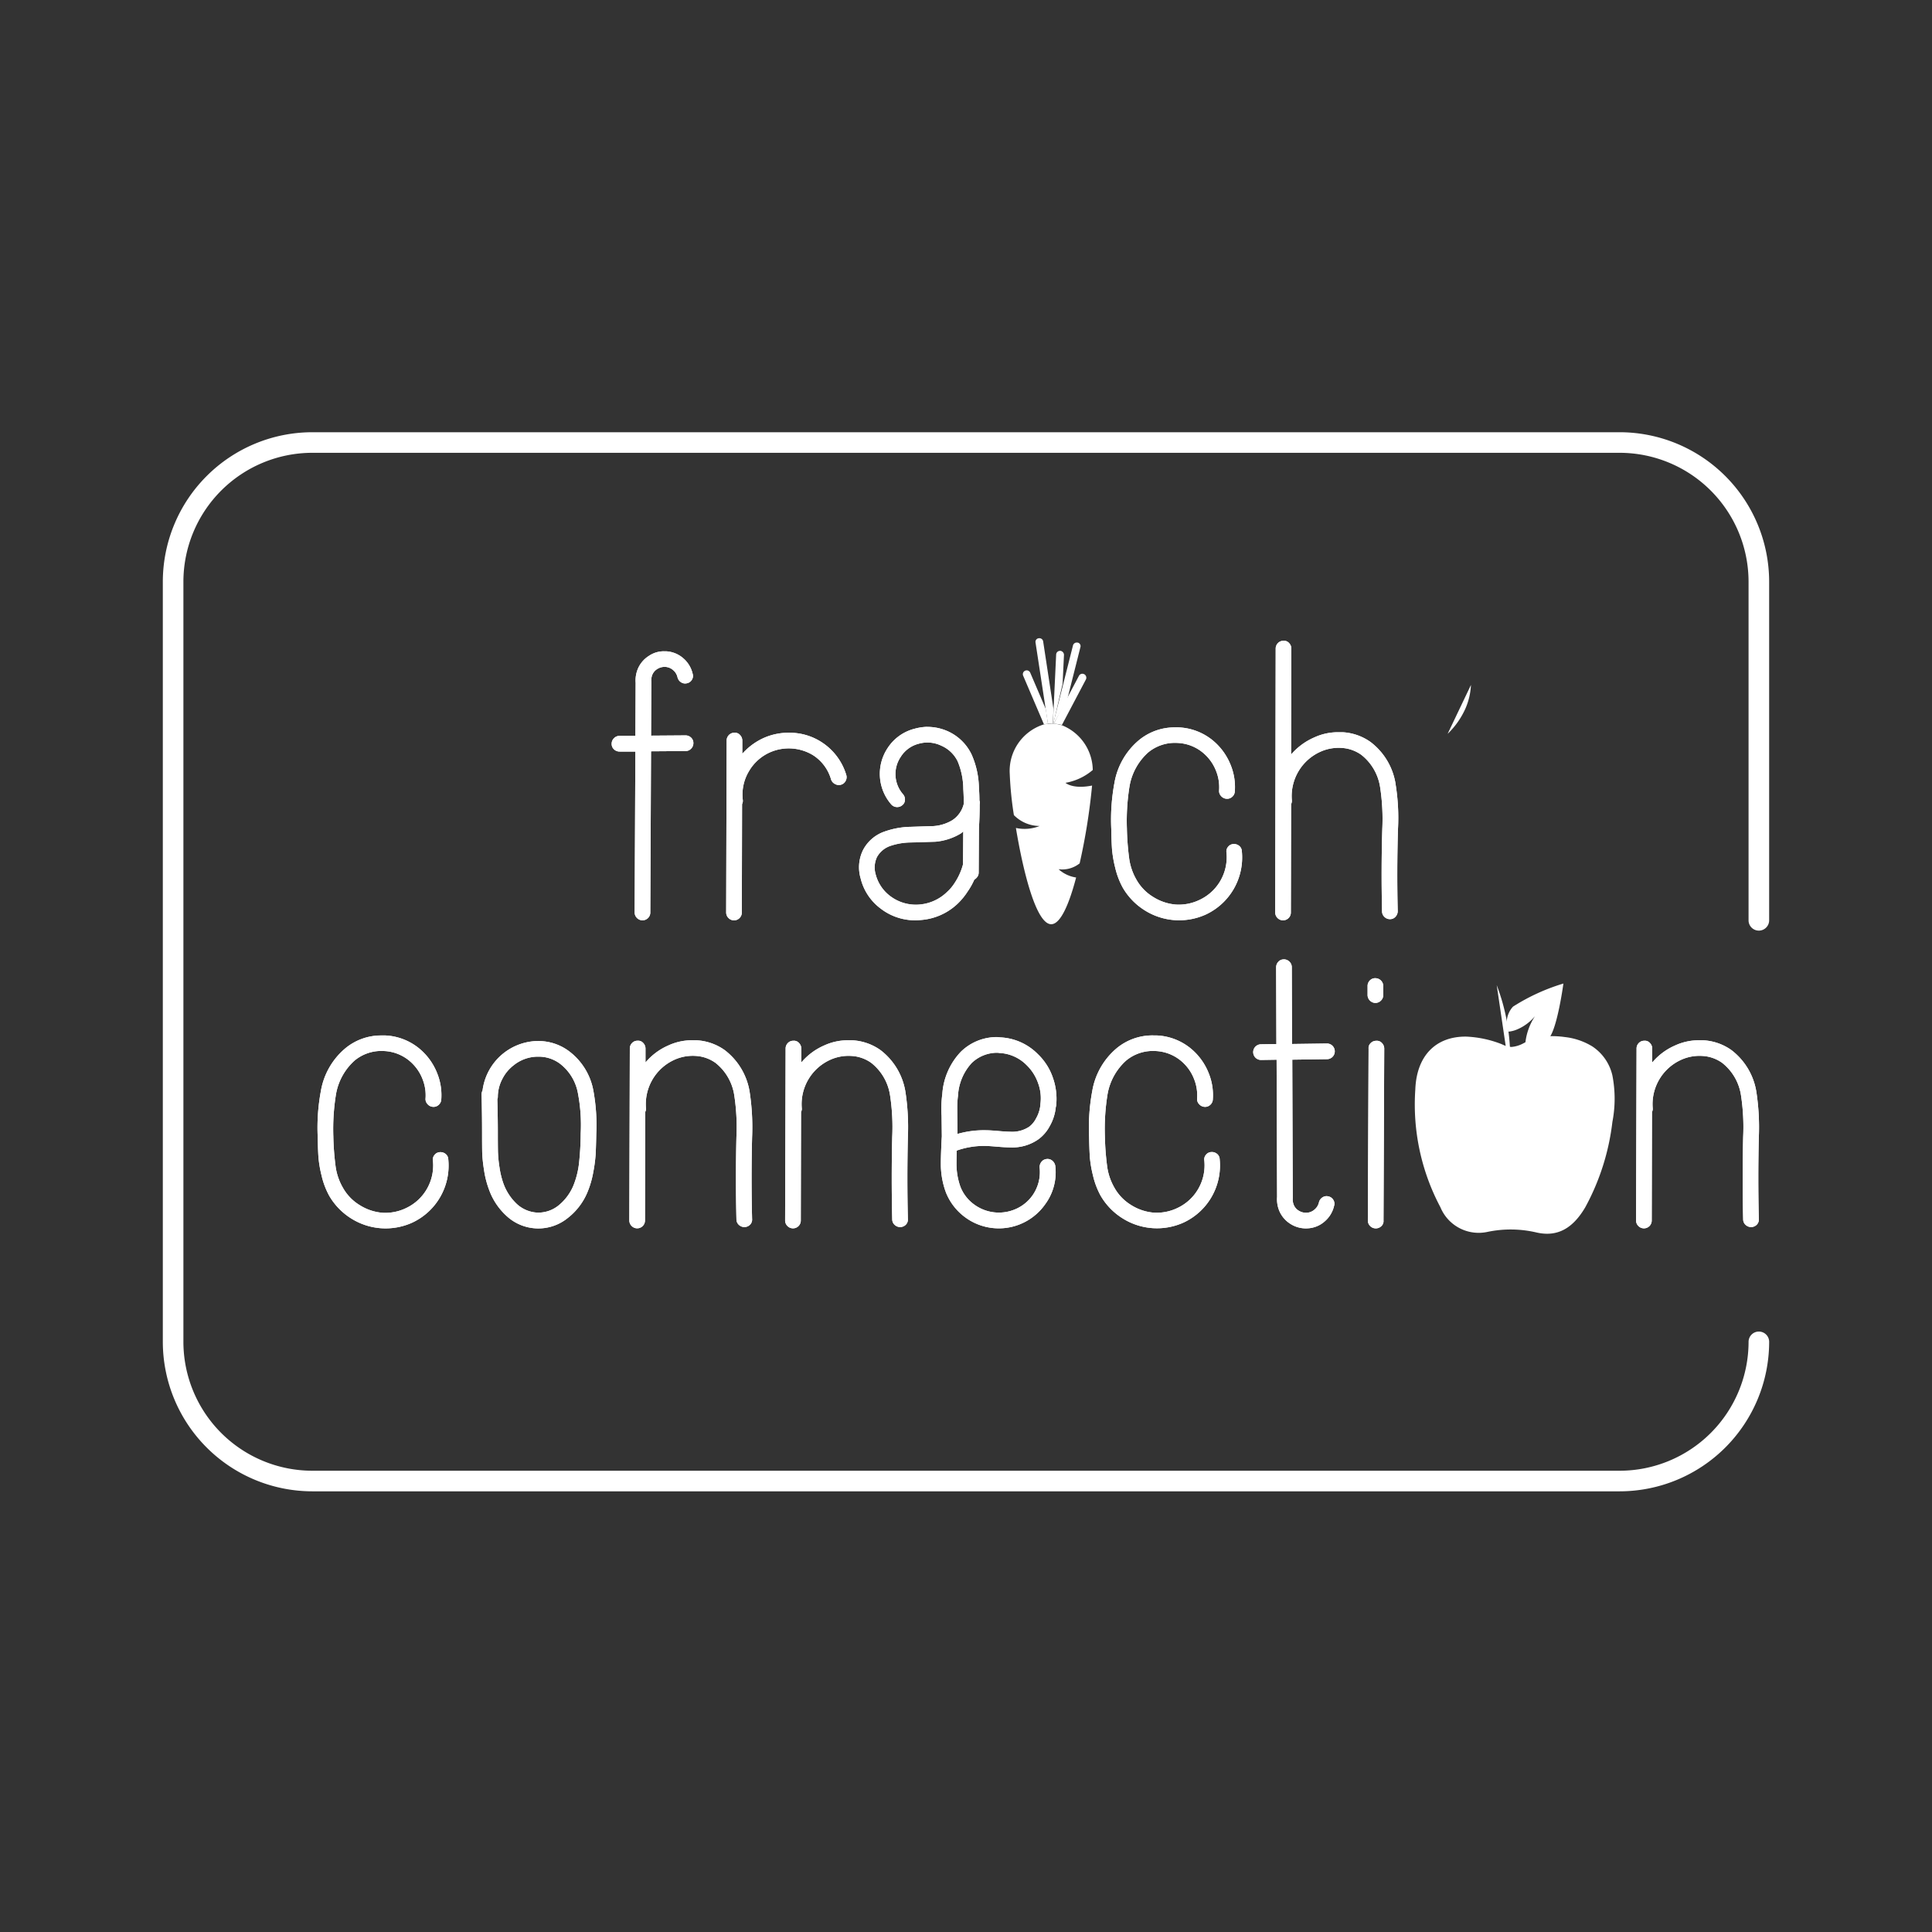 <svg xmlns="http://www.w3.org/2000/svg" xmlns:xlink="http://www.w3.org/1999/xlink" width="140" height="140" viewBox="0 0 140 140"><rect x="0" y="0" width="140" height="140" fill="#333333" stroke="none"/><defs><clipPath id="clip-path"><rect id="Rectangle_3511" data-name="Rectangle 3511" width="116.402" height="76.746" fill="none"></rect></clipPath><clipPath id="clip-path-3"><rect id="Rectangle_3506" data-name="Rectangle 3506" width="4.382" height="3.679" fill="#fff"></rect></clipPath><clipPath id="clip-path-4"><rect id="Rectangle_3507" data-name="Rectangle 3507" width="1.482" height="0.869" fill="#fff"></rect></clipPath><clipPath id="clip-path-5"><rect id="Rectangle_3508" data-name="Rectangle 3508" width="1.575" height="5.886" fill="#fff"></rect></clipPath><clipPath id="clip-path-6"><rect id="Rectangle_3509" data-name="Rectangle 3509" width="1.939" height="5.804" fill="#fff"></rect></clipPath></defs><g id="fraich" transform="translate(-266.07 -959.336)"><rect id="Rectangle_3498" data-name="Rectangle 3498" width="140" height="140" transform="translate(266.07 959.336)" fill="none"></rect><g id="Groupe_11368" data-name="Groupe 11368" transform="translate(277.869 990.657)"><g id="Groupe_11382" data-name="Groupe 11382" clip-path="url(#clip-path)"><g id="Groupe_11381" data-name="Groupe 11381"><g id="Groupe_11380" data-name="Groupe 11380" clip-path="url(#clip-path)"><path id="Trac&#xE9;_9459" data-name="Trac&#xE9; 9459" d="M383.421,164.944a15.219,15.219,0,0,0-.211-3.784,14.682,14.682,0,0,0-.734-2.616" transform="translate(-285.817 -118.477)" fill="#fff"></path><path id="Trac&#xE9;_9460" data-name="Trac&#xE9; 9460" d="M385.8,159.748c-.022.022-.043.044-.061.066a1.733,1.733,0,0,0-.28,1.751,2.045,2.045,0,0,0,.646-.166,3.407,3.407,0,0,0,1.286-.963,4.358,4.358,0,0,0-.721,2.174,1.733,1.733,0,0,0,1.731-.574c.613-.735,1.044-3.957,1.044-3.957a14.614,14.614,0,0,0-3.645,1.669" transform="translate(-287.954 -118.129)" fill="#fff"></path><path id="Trac&#xE9;_9461" data-name="Trac&#xE9; 9461" d="M368.8,173.166a6.606,6.606,0,0,1,1.122.063,4.828,4.828,0,0,1,1.986.677,3.429,3.429,0,0,1,1.457,2.105,8.84,8.84,0,0,1,0,3.369,17.036,17.036,0,0,1-1.978,6.206c-.872,1.466-1.971,2.166-3.539,1.8a8.222,8.222,0,0,0-3.528-.04,3,3,0,0,1-3.416-1.782,15.859,15.859,0,0,1-1.821-8.523c.089-2.477,1.5-3.857,3.666-3.845a7.886,7.886,0,0,1,2.624.561,1.707,1.707,0,0,0,.679.189,2.191,2.191,0,0,0,.862-.262,4.446,4.446,0,0,1,1.883-.522" transform="translate(-268.324 -129.401)" fill="#fff"></path><path id="Trac&#xE9;_9462" data-name="Trac&#xE9; 9462" d="M105.571,76.746H10.83A10.843,10.843,0,0,1,0,65.915V10.83A10.843,10.843,0,0,1,10.83,0h94.74A10.843,10.843,0,0,1,116.4,10.83V35.369a.746.746,0,0,1-1.492,0V10.83a9.35,9.35,0,0,0-9.339-9.339H10.83A9.35,9.35,0,0,0,1.491,10.83V65.915a9.35,9.35,0,0,0,9.339,9.339h94.74a9.35,9.35,0,0,0,9.339-9.339.746.746,0,1,1,1.492,0A10.843,10.843,0,0,1,105.571,76.746Z" transform="translate(0 0)" fill="#fff"></path><path id="Trac&#xE9;_9463" data-name="Trac&#xE9; 9463" d="M49.059,172.957h.195a4.174,4.174,0,0,1,2.782,1.187,4.429,4.429,0,0,1,1.045,1.586,4.242,4.242,0,0,1,.284,1.869.553.553,0,0,1-.2.4.543.543,0,0,1-.408.133.565.565,0,0,1-.39-.2.526.526,0,0,1-.142-.408,3.142,3.142,0,0,0-.213-1.391,3.206,3.206,0,0,0-.762-1.161,3.081,3.081,0,0,0-2.056-.886,3.034,3.034,0,0,0-2.109.691,4.256,4.256,0,0,0-1.347,2.428,15.689,15.689,0,0,0-.195,3.066,19.709,19.709,0,0,0,.16,2.144A4.216,4.216,0,0,0,46.241,184a3.435,3.435,0,0,0,1.205,1.249,3.627,3.627,0,0,0,1.648.558,3.464,3.464,0,0,0,1.7-.328,3.416,3.416,0,0,0,1.967-3.447.51.51,0,0,1,.115-.416.523.523,0,0,1,.381-.2.59.59,0,0,1,.416.124.513.513,0,0,1,.2.39,4.561,4.561,0,0,1-2.605,4.59,4.678,4.678,0,0,1-4.43-.3,4.731,4.731,0,0,1-1.595-1.648,5.711,5.711,0,0,1-.549-1.453,8.4,8.4,0,0,1-.23-1.356q-.036-.54-.053-1.462a14.484,14.484,0,0,1,.23-3.314,5.171,5.171,0,0,1,1.737-3.066,4.062,4.062,0,0,1,2.676-.957" transform="translate(-33.188 -129.247)" fill="#fff"></path><path id="Trac&#xE9;_9464" data-name="Trac&#xE9; 9464" d="M49.059,172.957h.195a4.174,4.174,0,0,1,2.782,1.187,4.429,4.429,0,0,1,1.045,1.586,4.242,4.242,0,0,1,.284,1.869.553.553,0,0,1-.2.4.543.543,0,0,1-.408.133.565.565,0,0,1-.39-.2.526.526,0,0,1-.142-.408,3.142,3.142,0,0,0-.213-1.391,3.206,3.206,0,0,0-.762-1.161,3.081,3.081,0,0,0-2.056-.886,3.034,3.034,0,0,0-2.109.691,4.256,4.256,0,0,0-1.347,2.428,15.689,15.689,0,0,0-.195,3.066,19.709,19.709,0,0,0,.16,2.144A4.216,4.216,0,0,0,46.241,184a3.435,3.435,0,0,0,1.205,1.249,3.627,3.627,0,0,0,1.648.558,3.464,3.464,0,0,0,1.7-.328,3.416,3.416,0,0,0,1.967-3.447.51.51,0,0,1,.115-.416.523.523,0,0,1,.381-.2.59.59,0,0,1,.416.124.513.513,0,0,1,.2.39,4.561,4.561,0,0,1-2.605,4.59,4.678,4.678,0,0,1-4.43-.3,4.731,4.731,0,0,1-1.595-1.648,5.711,5.711,0,0,1-.549-1.453,8.4,8.4,0,0,1-.23-1.356q-.036-.54-.053-1.462a14.484,14.484,0,0,1,.23-3.314,5.171,5.171,0,0,1,1.737-3.066A4.062,4.062,0,0,1,49.059,172.957Z" transform="translate(-33.188 -129.247)" fill="#fff"></path><path id="Trac&#xE9;_9465" data-name="Trac&#xE9; 9465" d="M95.431,174.569a3.7,3.7,0,0,1,2.3.727,4.6,4.6,0,0,1,1.772,2.853,13.784,13.784,0,0,1,.213,3.137q-.018.939-.044,1.462a10.743,10.743,0,0,1-.177,1.338,6.829,6.829,0,0,1-.434,1.471,4.581,4.581,0,0,1-1.4,1.825,3.383,3.383,0,0,1-4.448-.142,4.742,4.742,0,0,1-1.258-1.878,6.836,6.836,0,0,1-.372-1.453,10.3,10.3,0,0,1-.133-1.267q-.009-.452-.009-1.427,0-1.4-.036-2.782a.628.628,0,0,1,.071-.284,4.1,4.1,0,0,1,3.881-3.58ZM95.5,175.7H95.4a2.811,2.811,0,0,0-1.666.62,2.919,2.919,0,0,0-.833,1.01,2.8,2.8,0,0,0-.319,1.294.434.434,0,0,1-.036.159q.036,1.294.036,2.428,0,.868.009,1.356a9.03,9.03,0,0,0,.116,1.178,5.953,5.953,0,0,0,.3,1.2,3.825,3.825,0,0,0,.957,1.435,2.364,2.364,0,0,0,1.471.62,2.336,2.336,0,0,0,1.542-.514,3.7,3.7,0,0,0,1.063-1.4,6.146,6.146,0,0,0,.425-1.648,21.17,21.17,0,0,0,.124-2.18,12.131,12.131,0,0,0-.195-2.871,3.484,3.484,0,0,0-1.311-2.18A2.574,2.574,0,0,0,95.5,175.7" transform="translate(-68.307 -130.451)" fill="#fff"></path><path id="Trac&#xE9;_9466" data-name="Trac&#xE9; 9466" d="M95.431,174.569a3.7,3.7,0,0,1,2.3.727,4.6,4.6,0,0,1,1.772,2.853,13.784,13.784,0,0,1,.213,3.137q-.018.939-.044,1.462a10.743,10.743,0,0,1-.177,1.338,6.829,6.829,0,0,1-.434,1.471,4.581,4.581,0,0,1-1.4,1.825,3.383,3.383,0,0,1-4.448-.142,4.742,4.742,0,0,1-1.258-1.878,6.836,6.836,0,0,1-.372-1.453,10.3,10.3,0,0,1-.133-1.267q-.009-.452-.009-1.427,0-1.4-.036-2.782a.628.628,0,0,1,.071-.284,4.1,4.1,0,0,1,3.881-3.58ZM95.5,175.7H95.4a2.811,2.811,0,0,0-1.666.62,2.919,2.919,0,0,0-.833,1.01,2.8,2.8,0,0,0-.319,1.294.434.434,0,0,1-.036.159q.036,1.294.036,2.428,0,.868.009,1.356a9.03,9.03,0,0,0,.116,1.178,5.953,5.953,0,0,0,.3,1.2,3.825,3.825,0,0,0,.957,1.435,2.364,2.364,0,0,0,1.471.62,2.336,2.336,0,0,0,1.542-.514,3.7,3.7,0,0,0,1.063-1.4,6.146,6.146,0,0,0,.425-1.648,21.17,21.17,0,0,0,.124-2.18,12.131,12.131,0,0,0-.195-2.871,3.484,3.484,0,0,0-1.311-2.18A2.574,2.574,0,0,0,95.5,175.7Z" transform="translate(-68.307 -130.451)" fill="#fff"></path><path id="Trac&#xE9;_9467" data-name="Trac&#xE9; 9467" d="M138.37,174.357h.283a3.859,3.859,0,0,1,2.02.709,4.742,4.742,0,0,1,1.808,3.03,16.944,16.944,0,0,1,.177,3.3q-.071,2.942,0,5.9a.525.525,0,0,1-.142.416.578.578,0,0,1-.815.018.533.533,0,0,1-.177-.4q-.071-2.977,0-5.972a15.209,15.209,0,0,0-.159-3.03A3.687,3.687,0,0,0,140,175.987a2.724,2.724,0,0,0-1.435-.5,3.226,3.226,0,0,0-1.542.283,3.528,3.528,0,0,0-2.055,3.491.458.458,0,0,1-.053.283l-.018,7.868a.564.564,0,0,1-.966.4.564.564,0,0,1-.169-.417l.036-12.44a.561.561,0,0,1,.159-.4.536.536,0,0,1,.408-.168.478.478,0,0,1,.4.159.576.576,0,0,1,.169.408v1.01a4.5,4.5,0,0,1,1.63-1.223,4.1,4.1,0,0,1,1.808-.39" transform="translate(-99.958 -130.293)" fill="#fff"></path><path id="Trac&#xE9;_9468" data-name="Trac&#xE9; 9468" d="M138.37,174.357h.283a3.859,3.859,0,0,1,2.02.709,4.742,4.742,0,0,1,1.808,3.03,16.944,16.944,0,0,1,.177,3.3q-.071,2.942,0,5.9a.525.525,0,0,1-.142.416.578.578,0,0,1-.815.018.533.533,0,0,1-.177-.4q-.071-2.977,0-5.972a15.209,15.209,0,0,0-.159-3.03A3.687,3.687,0,0,0,140,175.987a2.724,2.724,0,0,0-1.435-.5,3.226,3.226,0,0,0-1.542.283,3.528,3.528,0,0,0-2.055,3.491.458.458,0,0,1-.053.283l-.018,7.868a.564.564,0,0,1-.966.4.564.564,0,0,1-.169-.417l.036-12.44a.561.561,0,0,1,.159-.4.536.536,0,0,1,.408-.168.478.478,0,0,1,.4.159.576.576,0,0,1,.169.408v1.01a4.5,4.5,0,0,1,1.63-1.223A4.1,4.1,0,0,1,138.37,174.357Z" transform="translate(-99.958 -130.293)" fill="#fff"></path><path id="Trac&#xE9;_9469" data-name="Trac&#xE9; 9469" d="M183.037,174.357h.283a3.859,3.859,0,0,1,2.02.709,4.742,4.742,0,0,1,1.808,3.03,16.941,16.941,0,0,1,.177,3.3q-.071,2.942,0,5.9a.524.524,0,0,1-.142.416.578.578,0,0,1-.815.018.533.533,0,0,1-.177-.4q-.071-2.977,0-5.972a15.21,15.21,0,0,0-.159-3.03,3.687,3.687,0,0,0-1.364-2.339,2.724,2.724,0,0,0-1.435-.5,3.226,3.226,0,0,0-1.542.283,3.528,3.528,0,0,0-2.055,3.491.458.458,0,0,1-.053.283l-.018,7.868a.564.564,0,0,1-.966.4.564.564,0,0,1-.169-.417l.036-12.44a.561.561,0,0,1,.159-.4.536.536,0,0,1,.408-.168.478.478,0,0,1,.4.159.576.576,0,0,1,.169.408v1.01a4.5,4.5,0,0,1,1.63-1.223,4.1,4.1,0,0,1,1.808-.39" transform="translate(-133.336 -130.293)" fill="#fff"></path><path id="Trac&#xE9;_9470" data-name="Trac&#xE9; 9470" d="M183.037,174.357h.283a3.859,3.859,0,0,1,2.02.709,4.742,4.742,0,0,1,1.808,3.03,16.941,16.941,0,0,1,.177,3.3q-.071,2.942,0,5.9a.524.524,0,0,1-.142.416.578.578,0,0,1-.815.018.533.533,0,0,1-.177-.4q-.071-2.977,0-5.972a15.21,15.21,0,0,0-.159-3.03,3.687,3.687,0,0,0-1.364-2.339,2.724,2.724,0,0,0-1.435-.5,3.226,3.226,0,0,0-1.542.283,3.528,3.528,0,0,0-2.055,3.491.458.458,0,0,1-.053.283l-.018,7.868a.564.564,0,0,1-.966.4.564.564,0,0,1-.169-.417l.036-12.44a.561.561,0,0,1,.159-.4.536.536,0,0,1,.408-.168.478.478,0,0,1,.4.159.576.576,0,0,1,.169.408v1.01a4.5,4.5,0,0,1,1.63-1.223A4.1,4.1,0,0,1,183.037,174.357Z" transform="translate(-133.336 -130.293)" fill="#fff"></path><path id="Trac&#xE9;_9471" data-name="Trac&#xE9; 9471" d="M227.189,173.448a1.242,1.242,0,0,1,.195.017,4.081,4.081,0,0,1,2.729,1.205,4.272,4.272,0,0,1,1.107,1.746,4.584,4.584,0,0,1,.221,2.047.052.052,0,0,0-.017.035,3.467,3.467,0,0,1-.443,1.4,2.828,2.828,0,0,1-.8.939,3.27,3.27,0,0,1-2.056.6q-.355,0-.975-.053t-.833-.053a5.919,5.919,0,0,0-2.073.336q-.018.585-.018.922a4.9,4.9,0,0,0,.284,1.7,2.871,2.871,0,0,0,.957,1.258,3.029,3.029,0,0,0,3.039.363,2.906,2.906,0,0,0,1.232-1,2.936,2.936,0,0,0,.514-2,.588.588,0,0,1,.124-.416.533.533,0,0,1,.381-.213.526.526,0,0,1,.416.124.607.607,0,0,1,.213.381,3.9,3.9,0,0,1-.727,2.764,4.108,4.108,0,0,1-5.874.9,4.117,4.117,0,0,1-1.32-1.736,5.9,5.9,0,0,1-.372-2.109q0-.408.027-1.081t.044-.868q0-.071-.018-1.5a8.079,8.079,0,0,1,.053-1.586,4.9,4.9,0,0,1,1.346-3.066,3.72,3.72,0,0,1,2.641-1.063m0,1.134a2.663,2.663,0,0,0-1.861.744,3.8,3.8,0,0,0-.992,2.375,6.193,6.193,0,0,0-.053.833q0,.443.009,1.037t.009.895a6.952,6.952,0,0,1,2.038-.266q.319,0,.913.053t.877.053a2.216,2.216,0,0,0,1.382-.372,1.747,1.747,0,0,0,.478-.585,2.454,2.454,0,0,0,.319-.992V178.3a3.147,3.147,0,0,0-.169-1.524,3.354,3.354,0,0,0-.824-1.294,2.959,2.959,0,0,0-1.985-.886.607.607,0,0,0-.142-.018" transform="translate(-166.714 -129.614)" fill="#fff"></path><path id="Trac&#xE9;_9472" data-name="Trac&#xE9; 9472" d="M227.189,173.448a1.242,1.242,0,0,1,.195.017,4.081,4.081,0,0,1,2.729,1.205,4.272,4.272,0,0,1,1.107,1.746,4.584,4.584,0,0,1,.221,2.047.052.052,0,0,0-.017.035,3.467,3.467,0,0,1-.443,1.4,2.828,2.828,0,0,1-.8.939,3.27,3.27,0,0,1-2.056.6q-.355,0-.975-.053t-.833-.053a5.919,5.919,0,0,0-2.073.336q-.018.585-.018.922a4.9,4.9,0,0,0,.284,1.7,2.871,2.871,0,0,0,.957,1.258,3.029,3.029,0,0,0,3.039.363,2.906,2.906,0,0,0,1.232-1,2.936,2.936,0,0,0,.514-2,.588.588,0,0,1,.124-.416.533.533,0,0,1,.381-.213.526.526,0,0,1,.416.124.607.607,0,0,1,.213.381,3.9,3.9,0,0,1-.727,2.764,4.108,4.108,0,0,1-5.874.9,4.117,4.117,0,0,1-1.32-1.736,5.9,5.9,0,0,1-.372-2.109q0-.408.027-1.081t.044-.868q0-.071-.018-1.5a8.079,8.079,0,0,1,.053-1.586,4.9,4.9,0,0,1,1.346-3.066A3.72,3.72,0,0,1,227.189,173.448Zm0,1.134a2.663,2.663,0,0,0-1.861.744,3.8,3.8,0,0,0-.992,2.375,6.193,6.193,0,0,0-.053.833q0,.443.009,1.037t.009.895a6.952,6.952,0,0,1,2.038-.266q.319,0,.913.053t.877.053a2.216,2.216,0,0,0,1.382-.372,1.747,1.747,0,0,0,.478-.585,2.454,2.454,0,0,0,.319-.992V178.3a3.147,3.147,0,0,0-.169-1.524,3.354,3.354,0,0,0-.824-1.294,2.959,2.959,0,0,0-1.985-.886A.607.607,0,0,0,227.189,174.582Z" transform="translate(-166.714 -129.614)" fill="#fff"></path><path id="Trac&#xE9;_9473" data-name="Trac&#xE9; 9473" d="M270.289,172.957h.195a4.174,4.174,0,0,1,2.782,1.187,4.43,4.43,0,0,1,1.045,1.586,4.243,4.243,0,0,1,.284,1.869.553.553,0,0,1-.2.4.543.543,0,0,1-.408.133.565.565,0,0,1-.39-.2.525.525,0,0,1-.142-.408,3.142,3.142,0,0,0-.213-1.391,3.205,3.205,0,0,0-.762-1.161,3.081,3.081,0,0,0-2.056-.886,3.034,3.034,0,0,0-2.109.691,4.256,4.256,0,0,0-1.347,2.428,15.688,15.688,0,0,0-.195,3.066,19.7,19.7,0,0,0,.16,2.144,4.211,4.211,0,0,0,.531,1.577,3.432,3.432,0,0,0,1.2,1.249,3.628,3.628,0,0,0,1.648.558,3.464,3.464,0,0,0,1.7-.328,3.416,3.416,0,0,0,1.967-3.447.51.51,0,0,1,.115-.416.523.523,0,0,1,.381-.2.59.59,0,0,1,.416.124.513.513,0,0,1,.2.39,4.561,4.561,0,0,1-2.605,4.59,4.678,4.678,0,0,1-4.43-.3,4.731,4.731,0,0,1-1.595-1.648,5.712,5.712,0,0,1-.549-1.453,8.4,8.4,0,0,1-.23-1.356q-.036-.54-.053-1.462a14.485,14.485,0,0,1,.23-3.314,5.171,5.171,0,0,1,1.737-3.066,4.062,4.062,0,0,1,2.676-.957" transform="translate(-198.508 -129.247)" fill="#fff"></path><path id="Trac&#xE9;_9474" data-name="Trac&#xE9; 9474" d="M270.289,172.957h.195a4.174,4.174,0,0,1,2.782,1.187,4.43,4.43,0,0,1,1.045,1.586,4.243,4.243,0,0,1,.284,1.869.553.553,0,0,1-.2.4.543.543,0,0,1-.408.133.565.565,0,0,1-.39-.2.525.525,0,0,1-.142-.408,3.142,3.142,0,0,0-.213-1.391,3.205,3.205,0,0,0-.762-1.161,3.081,3.081,0,0,0-2.056-.886,3.034,3.034,0,0,0-2.109.691,4.256,4.256,0,0,0-1.347,2.428,15.688,15.688,0,0,0-.195,3.066,19.7,19.7,0,0,0,.16,2.144,4.211,4.211,0,0,0,.531,1.577,3.432,3.432,0,0,0,1.2,1.249,3.628,3.628,0,0,0,1.648.558,3.464,3.464,0,0,0,1.7-.328,3.416,3.416,0,0,0,1.967-3.447.51.51,0,0,1,.115-.416.523.523,0,0,1,.381-.2.59.59,0,0,1,.416.124.513.513,0,0,1,.2.39,4.561,4.561,0,0,1-2.605,4.59,4.678,4.678,0,0,1-4.43-.3,4.731,4.731,0,0,1-1.595-1.648,5.712,5.712,0,0,1-.549-1.453,8.4,8.4,0,0,1-.23-1.356q-.036-.54-.053-1.462a14.485,14.485,0,0,1,.23-3.314,5.171,5.171,0,0,1,1.737-3.066A4.062,4.062,0,0,1,270.289,172.957Z" transform="translate(-198.508 -129.247)" fill="#fff"></path><path id="Trac&#xE9;_9475" data-name="Trac&#xE9; 9475" d="M314.854,151.149a.567.567,0,0,1,.416.169.545.545,0,0,1,.168.4l.018,5.564,2.517-.035a.566.566,0,0,1,.416.168.567.567,0,0,1-.4.966l-2.516.036.035,9.959v.071a1.109,1.109,0,0,0,.053.443.876.876,0,0,0,.381.47.985.985,0,0,0,.585.15.919.919,0,0,0,.558-.23.953.953,0,0,0,.319-.514.585.585,0,0,1,.248-.363.534.534,0,0,1,.434-.08.546.546,0,0,1,.363.257.511.511,0,0,1,.053.434,2.087,2.087,0,0,1-.682,1.125,2,2,0,0,1-1.214.5,2.075,2.075,0,0,1-1.276-.328,2.043,2.043,0,0,1-.833-1.028,2.209,2.209,0,0,1-.124-.921l-.035-9.942-1.117.018a.564.564,0,0,1-.416-.168.567.567,0,0,1,.4-.966l1.117-.018-.018-5.547a.583.583,0,0,1,.159-.416.517.517,0,0,1,.39-.169" transform="translate(-233.629 -112.951)" fill="#fff"></path><path id="Trac&#xE9;_9476" data-name="Trac&#xE9; 9476" d="M314.854,151.149a.567.567,0,0,1,.416.169.545.545,0,0,1,.168.4l.018,5.564,2.517-.035a.566.566,0,0,1,.416.168.567.567,0,0,1-.4.966l-2.516.036.035,9.959v.071a1.109,1.109,0,0,0,.053.443.876.876,0,0,0,.381.47.985.985,0,0,0,.585.15.919.919,0,0,0,.558-.23.953.953,0,0,0,.319-.514.585.585,0,0,1,.248-.363.534.534,0,0,1,.434-.08.546.546,0,0,1,.363.257.511.511,0,0,1,.053.434,2.087,2.087,0,0,1-.682,1.125,2,2,0,0,1-1.214.5,2.075,2.075,0,0,1-1.276-.328,2.043,2.043,0,0,1-.833-1.028,2.209,2.209,0,0,1-.124-.921l-.035-9.942-1.117.018a.564.564,0,0,1-.416-.168.567.567,0,0,1,.4-.966l1.117-.018-.018-5.547a.583.583,0,0,1,.159-.416A.517.517,0,0,1,314.854,151.149Z" transform="translate(-233.629 -112.951)" fill="#fff"></path><path id="Trac&#xE9;_9477" data-name="Trac&#xE9; 9477" d="M346.022,156.548a.575.575,0,0,1,.567.567v.638a.565.565,0,0,1-.168.416.556.556,0,0,1-.8,0,.564.564,0,0,1-.169-.416v-.638a.56.56,0,0,1,.16-.4.537.537,0,0,1,.408-.169m.053,4.537a.5.5,0,0,1,.417.159.576.576,0,0,1,.168.408l-.053,12.458a.489.489,0,0,1-.151.4.577.577,0,0,1-.815,0,.565.565,0,0,1-.168-.416l.053-12.44a.488.488,0,0,1,.151-.4.545.545,0,0,1,.4-.168" transform="translate(-258.151 -116.985)" fill="#fff"></path><path id="Trac&#xE9;_9478" data-name="Trac&#xE9; 9478" d="M346.022,156.548a.575.575,0,0,1,.567.567v.638a.565.565,0,0,1-.168.416.556.556,0,0,1-.8,0,.564.564,0,0,1-.169-.416v-.638a.56.56,0,0,1,.16-.4A.537.537,0,0,1,346.022,156.548Zm.053,4.537a.5.5,0,0,1,.417.159.576.576,0,0,1,.168.408l-.053,12.458a.489.489,0,0,1-.151.4.577.577,0,0,1-.815,0,.565.565,0,0,1-.168-.416l.053-12.44a.488.488,0,0,1,.151-.4A.545.545,0,0,1,346.075,161.085Z" transform="translate(-258.151 -116.985)" fill="#fff"></path><path id="Trac&#xE9;_9479" data-name="Trac&#xE9; 9479" d="M427.032,174.357h.283a3.859,3.859,0,0,1,2.02.709,4.742,4.742,0,0,1,1.808,3.03,16.948,16.948,0,0,1,.177,3.3q-.071,2.942,0,5.9a.525.525,0,0,1-.142.416.578.578,0,0,1-.815.018.532.532,0,0,1-.177-.4q-.071-2.977,0-5.972a15.207,15.207,0,0,0-.159-3.03,3.687,3.687,0,0,0-1.364-2.339,2.724,2.724,0,0,0-1.435-.5,3.226,3.226,0,0,0-1.542.283,3.528,3.528,0,0,0-2.055,3.491.458.458,0,0,1-.053.283l-.018,7.868a.564.564,0,0,1-.966.4.564.564,0,0,1-.169-.417l.036-12.44a.561.561,0,0,1,.159-.4.536.536,0,0,1,.408-.168.478.478,0,0,1,.4.159.576.576,0,0,1,.169.408v1.01a4.5,4.5,0,0,1,1.63-1.223,4.1,4.1,0,0,1,1.808-.39" transform="translate(-315.669 -130.293)" fill="#fff"></path><path id="Trac&#xE9;_9480" data-name="Trac&#xE9; 9480" d="M427.032,174.357h.283a3.859,3.859,0,0,1,2.02.709,4.742,4.742,0,0,1,1.808,3.03,16.948,16.948,0,0,1,.177,3.3q-.071,2.942,0,5.9a.525.525,0,0,1-.142.416.578.578,0,0,1-.815.018.532.532,0,0,1-.177-.4q-.071-2.977,0-5.972a15.207,15.207,0,0,0-.159-3.03,3.687,3.687,0,0,0-1.364-2.339,2.724,2.724,0,0,0-1.435-.5,3.226,3.226,0,0,0-1.542.283,3.528,3.528,0,0,0-2.055,3.491.458.458,0,0,1-.053.283l-.018,7.868a.564.564,0,0,1-.966.4.564.564,0,0,1-.169-.417l.036-12.44a.561.561,0,0,1,.159-.4.536.536,0,0,1,.408-.168.478.478,0,0,1,.4.159.576.576,0,0,1,.169.408v1.01a4.5,4.5,0,0,1,1.63-1.223A4.1,4.1,0,0,1,427.032,174.357Z" transform="translate(-315.669 -130.293)" fill="#fff"></path><g id="Groupe_11370" data-name="Groupe 11370" transform="translate(91.752 44.944)" opacity="0.45"><g id="Groupe_11369" data-name="Groupe 11369"><g id="Groupe_11368-2" data-name="Groupe 11368" clip-path="url(#clip-path-3)"><path id="Trac&#xE9;_9481" data-name="Trac&#xE9; 9481" d="M368.312,179.7a2.888,2.888,0,0,0-2.525.533,2.844,2.844,0,0,0-.966,2.163" transform="translate(-364.375 -179.159)" fill="#fff"></path></g></g></g><path id="Trac&#xE9;_9482" data-name="Trac&#xE9; 9482" d="M132.5,62.821h.177a2.054,2.054,0,0,1,1.214.5,2.091,2.091,0,0,1,.682,1.125.512.512,0,0,1-.053.434.546.546,0,0,1-.363.257.535.535,0,0,1-.434-.08.584.584,0,0,1-.248-.363.955.955,0,0,0-.319-.514.922.922,0,0,0-.558-.23.989.989,0,0,0-.585.151.878.878,0,0,0-.381.47,1.111,1.111,0,0,0-.053.443v.071l-.018,3.846,2.481-.018a.582.582,0,0,1,.416.159.526.526,0,0,1,.169.4.555.555,0,0,1-.169.408.544.544,0,0,1-.4.168l-2.5.018-.053,11.678a.564.564,0,0,1-.966.4.565.565,0,0,1-.168-.417l.053-11.643h-1.134a.582.582,0,0,1-.416-.159.525.525,0,0,1-.169-.4.553.553,0,0,1,.169-.407.544.544,0,0,1,.4-.169h1.152l.018-3.845a2.211,2.211,0,0,1,.124-.922,2.043,2.043,0,0,1,.833-1.028,1.916,1.916,0,0,1,1.1-.337" transform="translate(-96.181 -46.945)" fill="#fff"></path><path id="Trac&#xE9;_9483" data-name="Trac&#xE9; 9483" d="M132.5,62.821h.177a2.054,2.054,0,0,1,1.214.5,2.091,2.091,0,0,1,.682,1.125.512.512,0,0,1-.053.434.546.546,0,0,1-.363.257.535.535,0,0,1-.434-.08.584.584,0,0,1-.248-.363.955.955,0,0,0-.319-.514.922.922,0,0,0-.558-.23.989.989,0,0,0-.585.151.878.878,0,0,0-.381.47,1.111,1.111,0,0,0-.053.443v.071l-.018,3.846,2.481-.018a.582.582,0,0,1,.416.159.526.526,0,0,1,.169.4.555.555,0,0,1-.169.408.544.544,0,0,1-.4.168l-2.5.018-.053,11.678a.564.564,0,0,1-.966.4.565.565,0,0,1-.168-.417l.053-11.643h-1.134a.582.582,0,0,1-.416-.159.525.525,0,0,1-.169-.4.553.553,0,0,1,.169-.407.544.544,0,0,1,.4-.169h1.152l.018-3.845a2.211,2.211,0,0,1,.124-.922,2.043,2.043,0,0,1,.833-1.028A1.916,1.916,0,0,1,132.5,62.821Z" transform="translate(-96.181 -46.945)" fill="#fff"></path><path id="Trac&#xE9;_9484" data-name="Trac&#xE9; 9484" d="M162.126,86.167a.478.478,0,0,1,.4.159.575.575,0,0,1,.169.408v.957a4.57,4.57,0,0,1,1.648-1.187,4.438,4.438,0,0,1,1.807-.337,4.245,4.245,0,0,1,2.251.656,4.3,4.3,0,0,1,1.825,2.392.555.555,0,0,1-.044.443.538.538,0,0,1-.337.275.561.561,0,0,1-.434-.053.571.571,0,0,1-.284-.328A3.087,3.087,0,0,0,167.8,87.78a3.387,3.387,0,0,0-3.013-.23,3.326,3.326,0,0,0-1.613,1.409,3.292,3.292,0,0,0-.443,2.082.531.531,0,0,1-.053.3l-.018,7.851a.564.564,0,0,1-.966.4.565.565,0,0,1-.168-.416l.035-12.44a.562.562,0,0,1,.159-.4.537.537,0,0,1,.408-.168" transform="translate(-120.704 -64.39)" fill="#fff"></path><path id="Trac&#xE9;_9485" data-name="Trac&#xE9; 9485" d="M162.126,86.167a.478.478,0,0,1,.4.159.575.575,0,0,1,.169.408v.957a4.57,4.57,0,0,1,1.648-1.187,4.438,4.438,0,0,1,1.807-.337,4.245,4.245,0,0,1,2.251.656,4.3,4.3,0,0,1,1.825,2.392.555.555,0,0,1-.044.443.538.538,0,0,1-.337.275.561.561,0,0,1-.434-.053.571.571,0,0,1-.284-.328A3.087,3.087,0,0,0,167.8,87.78a3.387,3.387,0,0,0-3.013-.23,3.326,3.326,0,0,0-1.613,1.409,3.292,3.292,0,0,0-.443,2.082.531.531,0,0,1-.053.3l-.018,7.851a.564.564,0,0,1-.966.4.565.565,0,0,1-.168-.416l.035-12.44a.562.562,0,0,1,.159-.4A.537.537,0,0,1,162.126,86.167Z" transform="translate(-120.704 -64.39)" fill="#fff"></path><path id="Trac&#xE9;_9486" data-name="Trac&#xE9; 9486" d="M204.568,84.488a3.631,3.631,0,0,1,1.506.319,3.5,3.5,0,0,1,1.719,1.683,6.231,6.231,0,0,1,.532,2.428q.035.443.036.9a.467.467,0,0,1,.017.284v.089q0,.8-.053,1.613l-.018,3.243a.519.519,0,0,1-.088.293.753.753,0,0,1-.23.221,5.061,5.061,0,0,1-.478.851,4.833,4.833,0,0,1-.727.886,4.332,4.332,0,0,1-2.711,1.187,4.07,4.07,0,0,1-2.871-.833,3.869,3.869,0,0,1-1.453-2.2,2.835,2.835,0,0,1,.177-2.038,2.773,2.773,0,0,1,1.577-1.347,5.947,5.947,0,0,1,1.861-.337h.018q1.595-.053,1.648-.053a3.049,3.049,0,0,0,1.364-.425,1.961,1.961,0,0,0,.833-1.187q0-.549-.035-1.081a5.284,5.284,0,0,0-.408-2,2.364,2.364,0,0,0-1.187-1.134,2.3,2.3,0,0,0-1.631-.142,2.171,2.171,0,0,0-1.311.957,2.223,2.223,0,0,0,.16,2.693.569.569,0,0,1,.15.416.5.5,0,0,1-.195.39.573.573,0,0,1-.416.133.565.565,0,0,1-.39-.2,3.374,3.374,0,0,1-.266-4.058,3.294,3.294,0,0,1,1.967-1.418,3.911,3.911,0,0,1,.9-.142m2.623,7.585-.177.142a4.273,4.273,0,0,1-1.861.6q-.053,0-1.754.053a4.738,4.738,0,0,0-1.489.248,1.753,1.753,0,0,0-.975.815,1.782,1.782,0,0,0-.089,1.258,2.86,2.86,0,0,0,1.046,1.56,3.07,3.07,0,0,0,2.091.62,3.24,3.24,0,0,0,2.02-.9,3.173,3.173,0,0,0,.567-.673,4.479,4.479,0,0,0,.585-1.276.135.135,0,0,1,.018-.053Z" transform="translate(-149.187 -63.136)" fill="#fff"></path><path id="Trac&#xE9;_9487" data-name="Trac&#xE9; 9487" d="M204.568,84.488a3.631,3.631,0,0,1,1.506.319,3.5,3.5,0,0,1,1.719,1.683,6.231,6.231,0,0,1,.532,2.428q.035.443.036.9a.467.467,0,0,1,.017.284v.089q0,.8-.053,1.613l-.018,3.243a.519.519,0,0,1-.088.293.753.753,0,0,1-.23.221,5.061,5.061,0,0,1-.478.851,4.833,4.833,0,0,1-.727.886,4.332,4.332,0,0,1-2.711,1.187,4.07,4.07,0,0,1-2.871-.833,3.869,3.869,0,0,1-1.453-2.2,2.835,2.835,0,0,1,.177-2.038,2.773,2.773,0,0,1,1.577-1.347,5.947,5.947,0,0,1,1.861-.337h.018q1.595-.053,1.648-.053a3.049,3.049,0,0,0,1.364-.425,1.961,1.961,0,0,0,.833-1.187q0-.549-.035-1.081a5.284,5.284,0,0,0-.408-2,2.364,2.364,0,0,0-1.187-1.134,2.3,2.3,0,0,0-1.631-.142,2.171,2.171,0,0,0-1.311.957,2.223,2.223,0,0,0,.16,2.693.569.569,0,0,1,.15.416.5.5,0,0,1-.195.39.573.573,0,0,1-.416.133.565.565,0,0,1-.39-.2,3.374,3.374,0,0,1-.266-4.058,3.294,3.294,0,0,1,1.967-1.418A3.911,3.911,0,0,1,204.568,84.488Zm2.623,7.585-.177.142a4.273,4.273,0,0,1-1.861.6q-.053,0-1.754.053a4.738,4.738,0,0,0-1.489.248,1.753,1.753,0,0,0-.975.815,1.782,1.782,0,0,0-.089,1.258,2.86,2.86,0,0,0,1.046,1.56,3.07,3.07,0,0,0,2.091.62,3.24,3.24,0,0,0,2.02-.9,3.173,3.173,0,0,0,.567-.673,4.479,4.479,0,0,0,.585-1.276.135.135,0,0,1,.018-.053Z" transform="translate(-149.187 -63.136)" fill="#fff"></path><path id="Trac&#xE9;_9488" data-name="Trac&#xE9; 9488" d="M276.6,84.629h.195a4.173,4.173,0,0,1,2.782,1.187A4.429,4.429,0,0,1,280.62,87.4a4.242,4.242,0,0,1,.284,1.869.553.553,0,0,1-.2.4.543.543,0,0,1-.408.133.565.565,0,0,1-.39-.2.526.526,0,0,1-.142-.408,3.141,3.141,0,0,0-.213-1.391,3.205,3.205,0,0,0-.762-1.161,3.081,3.081,0,0,0-2.056-.886,3.035,3.035,0,0,0-2.109.691,4.256,4.256,0,0,0-1.347,2.428,15.691,15.691,0,0,0-.195,3.066,19.7,19.7,0,0,0,.16,2.144,4.215,4.215,0,0,0,.531,1.577,3.435,3.435,0,0,0,1.205,1.249,3.624,3.624,0,0,0,1.648.558,3.463,3.463,0,0,0,1.7-.328A3.416,3.416,0,0,0,280.3,93.7a.51.51,0,0,1,.115-.416.522.522,0,0,1,.381-.2.591.591,0,0,1,.416.124.513.513,0,0,1,.2.39,4.561,4.561,0,0,1-2.605,4.59,4.678,4.678,0,0,1-4.43-.3,4.731,4.731,0,0,1-1.595-1.648,5.71,5.71,0,0,1-.549-1.453,8.4,8.4,0,0,1-.23-1.356q-.036-.54-.053-1.462a14.487,14.487,0,0,1,.23-3.314,5.171,5.171,0,0,1,1.737-3.066,4.062,4.062,0,0,1,2.676-.957" transform="translate(-203.223 -63.242)" fill="#fff"></path><path id="Trac&#xE9;_9489" data-name="Trac&#xE9; 9489" d="M276.6,84.629h.195a4.173,4.173,0,0,1,2.782,1.187A4.429,4.429,0,0,1,280.62,87.4a4.242,4.242,0,0,1,.284,1.869.553.553,0,0,1-.2.4.543.543,0,0,1-.408.133.565.565,0,0,1-.39-.2.526.526,0,0,1-.142-.408,3.141,3.141,0,0,0-.213-1.391,3.205,3.205,0,0,0-.762-1.161,3.081,3.081,0,0,0-2.056-.886,3.035,3.035,0,0,0-2.109.691,4.256,4.256,0,0,0-1.347,2.428,15.691,15.691,0,0,0-.195,3.066,19.7,19.7,0,0,0,.16,2.144,4.215,4.215,0,0,0,.531,1.577,3.435,3.435,0,0,0,1.205,1.249,3.624,3.624,0,0,0,1.648.558,3.463,3.463,0,0,0,1.7-.328A3.416,3.416,0,0,0,280.3,93.7a.51.51,0,0,1,.115-.416.522.522,0,0,1,.381-.2.591.591,0,0,1,.416.124.513.513,0,0,1,.2.39,4.561,4.561,0,0,1-2.605,4.59,4.678,4.678,0,0,1-4.43-.3,4.731,4.731,0,0,1-1.595-1.648,5.71,5.71,0,0,1-.549-1.453,8.4,8.4,0,0,1-.23-1.356q-.036-.54-.053-1.462a14.487,14.487,0,0,1,.23-3.314,5.171,5.171,0,0,1,1.737-3.066A4.062,4.062,0,0,1,276.6,84.629Z" transform="translate(-203.223 -63.242)" fill="#fff"></path><path id="Trac&#xE9;_9490" data-name="Trac&#xE9; 9490" d="M319.552,59.8a.48.48,0,0,1,.4.159.575.575,0,0,1,.169.408l-.018,7.673a4.664,4.664,0,0,1,1.648-1.223,4.1,4.1,0,0,1,1.808-.39h.283a3.859,3.859,0,0,1,2.02.709,4.731,4.731,0,0,1,1.808,3.013v.018a15.221,15.221,0,0,1,.177,3.3q-.089,2.96-.018,5.919a.592.592,0,0,1-.159.408.514.514,0,0,1-.4.177.554.554,0,0,1-.408-.168.544.544,0,0,1-.168-.4q-.071-2.995.018-5.972a15.207,15.207,0,0,0-.159-3.03,3.687,3.687,0,0,0-1.364-2.339,2.724,2.724,0,0,0-1.435-.5,3.223,3.223,0,0,0-1.542.284,3.528,3.528,0,0,0-2.056,3.491.531.531,0,0,1-.053.3l-.018,7.851a.564.564,0,0,1-.966.4.565.565,0,0,1-.168-.417l.035-19.1a.562.562,0,0,1,.159-.4.538.538,0,0,1,.408-.168" transform="translate(-238.344 -44.687)" fill="#fff"></path><path id="Trac&#xE9;_9491" data-name="Trac&#xE9; 9491" d="M319.552,59.8a.48.48,0,0,1,.4.159.575.575,0,0,1,.169.408l-.018,7.673a4.664,4.664,0,0,1,1.648-1.223,4.1,4.1,0,0,1,1.808-.39h.283a3.859,3.859,0,0,1,2.02.709,4.731,4.731,0,0,1,1.808,3.013v.018a15.221,15.221,0,0,1,.177,3.3q-.089,2.96-.018,5.919a.592.592,0,0,1-.159.408.514.514,0,0,1-.4.177.554.554,0,0,1-.408-.168.544.544,0,0,1-.168-.4q-.071-2.995.018-5.972a15.207,15.207,0,0,0-.159-3.03,3.687,3.687,0,0,0-1.364-2.339,2.724,2.724,0,0,0-1.435-.5,3.223,3.223,0,0,0-1.542.284,3.528,3.528,0,0,0-2.056,3.491.531.531,0,0,1-.053.3l-.018,7.851a.564.564,0,0,1-.966.4.565.565,0,0,1-.168-.417l.035-19.1a.562.562,0,0,1,.159-.4A.538.538,0,0,1,319.552,59.8Z" transform="translate(-238.344 -44.687)" fill="#fff"></path><path id="Trac&#xE9;_9492" data-name="Trac&#xE9; 9492" d="M368.394,76.007a5.859,5.859,0,0,0,1.291-1.834,4.835,4.835,0,0,0,.4-1.71" transform="translate(-275.293 -54.15)" fill="#fff"></path><path id="Trac&#xE9;_9493" data-name="Trac&#xE9; 9493" d="M248.263,71.092l-1.133-2.646a.278.278,0,0,0-.512.219l1.506,3.523c.095-.015.19-.029.292-.037Z" transform="translate(-184.275 -51.021)" fill="#fff"></path><path id="Trac&#xE9;_9494" data-name="Trac&#xE9; 9494" d="M250.766,59.3a.276.276,0,0,0-.314-.222.262.262,0,0,0-.241.289l.753,4.927.146.974c.088-.007.168-.013.256-.013h.1l.051-1.028Z" transform="translate(-186.975 -44.149)" fill="#fff"></path><path id="Trac&#xE9;_9495" data-name="Trac&#xE9; 9495" d="M255.748,62.7a.278.278,0,0,0-.292.263l-.183,3.881-.051,1.118h.036l.11-.475.555-2.4.1-2.1a.3.3,0,0,0-.278-.292" transform="translate(-190.722 -46.856)" fill="#fff"></path><path id="Trac&#xE9;_9496" data-name="Trac&#xE9; 9496" d="M257.1,60.318a.279.279,0,0,0-.336.195L256,63.537l-.555,2.2-.109.437h.036l.11-.2.431-.746.417-.733.979-3.885a.264.264,0,0,0-.212-.3" transform="translate(-190.809 -45.069)" fill="#fff"></path><path id="Trac&#xE9;_9497" data-name="Trac&#xE9; 9497" d="M257.661,69.287a.279.279,0,0,0-.38.117l-.87,1.644-.416.8-.431.811-.109.212a.987.987,0,0,1,.146.015,2.625,2.625,0,0,1,.343.058c.015,0,.022.007.037.007s.044.007.066.015l1.74-3.3a.288.288,0,0,0-.124-.38" transform="translate(-190.896 -51.752)" fill="#fff"></path><path id="Trac&#xE9;_9498" data-name="Trac&#xE9; 9498" d="M255.164,84.567v0h0" transform="translate(-190.679 -63.195)" fill="#fff"></path><path id="Trac&#xE9;_9499" data-name="Trac&#xE9; 9499" d="M255.164,84.393v0Z" transform="translate(-190.679 -63.066)" fill="#fff"></path><path id="Trac&#xE9;_9500" data-name="Trac&#xE9; 9500" d="M255.164,84.625" transform="translate(-190.679 -63.239)" fill="#fff"></path><path id="Trac&#xE9;_9501" data-name="Trac&#xE9; 9501" d="M255.164,84.582v0Z" transform="translate(-190.679 -63.195)" fill="#fff"></path><path id="Trac&#xE9;_9502" data-name="Trac&#xE9; 9502" d="M255.164,84.141a.066.066,0,0,1,.007-.037l-.007.022Z" transform="translate(-190.679 -62.849)" fill="#fff"></path><path id="Trac&#xE9;_9503" data-name="Trac&#xE9; 9503" d="M255.164,84.365h0v0Z" transform="translate(-190.679 -63.044)" fill="#fff"></path><path id="Trac&#xE9;_9504" data-name="Trac&#xE9; 9504" d="M255.164,84.48v0Z" transform="translate(-190.679 -63.13)" fill="#fff"></path><path id="Trac&#xE9;_9505" data-name="Trac&#xE9; 9505" d="M257.311,84.683c0,.007-.007.015-.007.022a.027.027,0,0,0,.007-.022" transform="translate(-192.278 -63.282)" fill="#fff"></path><path id="Trac&#xE9;_9506" data-name="Trac&#xE9; 9506" d="M255.164,84.509v0Z" transform="translate(-190.679 -63.152)" fill="#fff"></path><path id="Trac&#xE9;_9507" data-name="Trac&#xE9; 9507" d="M255.164,84.278a.044.044,0,0,1,.007-.029.044.044,0,0,0-.007.029" transform="translate(-190.679 -62.958)" fill="#fff"></path><path id="Trac&#xE9;_9508" data-name="Trac&#xE9; 9508" d="M255.164,84.451h0v0Z" transform="translate(-190.679 -63.109)" fill="#fff"></path><path id="Trac&#xE9;_9509" data-name="Trac&#xE9; 9509" d="M255.164,84.625h0v.015c.007-.007,0-.007,0-.015" transform="translate(-190.679 -63.239)" fill="#fff"></path><path id="Trac&#xE9;_9510" data-name="Trac&#xE9; 9510" d="M255.164,84.625v.015c.007-.007.007-.007,0-.015" transform="translate(-190.679 -63.239)" fill="#fff"></path><path id="Trac&#xE9;_9511" data-name="Trac&#xE9; 9511" d="M255.193,84.741h0v.007c.007,0,0,0,0-.007" transform="translate(-190.701 -63.325)" fill="#fff"></path><path id="Trac&#xE9;_9512" data-name="Trac&#xE9; 9512" d="M255.193,84.741h0v.007c.007,0,.007,0,0-.007" transform="translate(-190.701 -63.325)" fill="#fff"></path><path id="Trac&#xE9;_9513" data-name="Trac&#xE9; 9513" d="M255.193,84.712h0" transform="translate(-190.701 -63.304)" fill="#fff"></path><path id="Trac&#xE9;_9514" data-name="Trac&#xE9; 9514" d="M255.193,84.683h0v0Z" transform="translate(-190.701 -63.282)" fill="#fff"></path><path id="Trac&#xE9;_9515" data-name="Trac&#xE9; 9515" d="M257.022,85.589l-.007.009c0-.009,0-.009.007-.009" transform="translate(-192.062 -63.959)" fill="#fff"></path><path id="Trac&#xE9;_9516" data-name="Trac&#xE9; 9516" d="M256.877,85.73l-.007.009c0-.009,0-.009.007-.009" transform="translate(-191.954 -64.064)" fill="#fff"></path><path id="Trac&#xE9;_9517" data-name="Trac&#xE9; 9517" d="M257.16,85.379h0" transform="translate(-192.17 -63.802)" fill="#fff"></path><path id="Trac&#xE9;_9518" data-name="Trac&#xE9; 9518" d="M257.08,85.484l-.007.009Z" transform="translate(-192.105 -63.88)" fill="#fff"></path><path id="Trac&#xE9;_9519" data-name="Trac&#xE9; 9519" d="M257.2,85.309c0,.009-.007.009-.007.018,0-.009,0-.018.007-.018" transform="translate(-192.192 -63.75)" fill="#fff"></path><path id="Trac&#xE9;_9520" data-name="Trac&#xE9; 9520" d="M256.9,85.616h0a.109.109,0,0,1,.029-.027c-.015.018-.022.027-.029.027" transform="translate(-191.975 -63.959)" fill="#fff"></path><path id="Trac&#xE9;_9521" data-name="Trac&#xE9; 9521" d="M256.842,85.765" transform="translate(-191.933 -64.09)" fill="#fff"></path><path id="Trac&#xE9;_9522" data-name="Trac&#xE9; 9522" d="M257.1,85.432l.015-.018-.015.018h0" transform="translate(-192.127 -63.828)" fill="#fff"></path><path id="Trac&#xE9;_9523" data-name="Trac&#xE9; 9523" d="M257.044,85.563l.007-.009a.008.008,0,0,0-.007.009h0" transform="translate(-192.084 -63.933)" fill="#fff"></path><path id="Trac&#xE9;_9524" data-name="Trac&#xE9; 9524" d="M257.16,85.379h0" transform="translate(-192.17 -63.802)" fill="#fff"></path><path id="Trac&#xE9;_9525" data-name="Trac&#xE9; 9525" d="M257.253,85.168a.033.033,0,0,1-.007.018c0-.009.007-.009.007-.018" transform="translate(-192.235 -63.644)" fill="#fff"></path><path id="Trac&#xE9;_9526" data-name="Trac&#xE9; 9526" d="M256.842,85.739h0c.007,0,.007-.009.007-.009Z" transform="translate(-191.933 -64.064)" fill="#fff"></path><path id="Trac&#xE9;_9527" data-name="Trac&#xE9; 9527" d="M257.131,85.423l.007-.009a.008.008,0,0,0-.007.009" transform="translate(-192.149 -63.828)" fill="#fff"></path><path id="Trac&#xE9;_9528" data-name="Trac&#xE9; 9528" d="M256.986,85.6h0c.007-.009.007-.009.015-.009s-.007,0-.015.009" transform="translate(-192.04 -63.959)" fill="#fff"></path><path id="Trac&#xE9;_9529" data-name="Trac&#xE9; 9529" d="M257.16,85.3h0c.007-.009.007-.009.007-.018l.007-.009a.048.048,0,0,1-.015.027" transform="translate(-192.17 -63.724)" fill="#fff"></path><path id="Trac&#xE9;_9530" data-name="Trac&#xE9; 9530" d="M257.044,85.476h0l.015-.018s0-.009.007-.009l-.022.027" transform="translate(-192.084 -63.854)" fill="#fff"></path><path id="Trac&#xE9;_9531" data-name="Trac&#xE9; 9531" d="M257.282,85.028c0,.009-.007.027-.007.035,0-.009.007-.027.007-.035" transform="translate(-192.256 -63.54)" fill="#fff"></path><path id="Trac&#xE9;_9532" data-name="Trac&#xE9; 9532" d="M256.921,85.624c-.007.009-.015.018-.022.018s.015-.009.022-.018" transform="translate(-191.975 -63.985)" fill="#fff"></path><path id="Trac&#xE9;_9533" data-name="Trac&#xE9; 9533" d="M246.879,87.844a4.119,4.119,0,0,0,1.981-.931,3.54,3.54,0,0,0-2.244-3.244c-.022-.009-.044-.009-.066-.018a.27.27,0,0,0-.037-.009c-.11-.027-.226-.053-.343-.071-.051-.009-.1-.009-.146-.018h-.176a2.483,2.483,0,0,0-.256.018c-.1.009-.2.027-.292.044a3.527,3.527,0,0,0-2.456,3.581,25.089,25.089,0,0,0,.3,2.987,2.638,2.638,0,0,0,1.864.789,2.936,2.936,0,0,1-1.717.142c.526,3.191,1.476,6.976,2.558,6.976.68,0,1.308-1.489,1.805-3.386a2.417,2.417,0,0,1-1.271-.6,2.021,2.021,0,0,0,1.527-.425,44.65,44.65,0,0,0,.9-5.638c-1.418.284-1.93-.2-1.93-.2" transform="translate(-181.473 -62.438)" fill="#fff"></path><path id="Trac&#xE9;_9534" data-name="Trac&#xE9; 9534" d="M255.772,85.835h0" transform="translate(-191.133 -64.143)" fill="#fff"></path><path id="Trac&#xE9;_9535" data-name="Trac&#xE9; 9535" d="M255.987,85.9h0" transform="translate(-191.29 -64.195)" fill="#fff"></path><path id="Trac&#xE9;_9536" data-name="Trac&#xE9; 9536" d="M256.2,85.963h.015c-.007,0-.015-.009-.015,0h0" transform="translate(-191.457 -64.236)" fill="#fff"></path><path id="Trac&#xE9;_9537" data-name="Trac&#xE9; 9537" d="M256.668,85.87h0Z" transform="translate(-191.803 -64.169)" fill="#fff"></path><path id="Trac&#xE9;_9538" data-name="Trac&#xE9; 9538" d="M256.466,85.94h0" transform="translate(-191.652 -64.221)" fill="#fff"></path><path id="Trac&#xE9;_9539" data-name="Trac&#xE9; 9539" d="M255.569,85.659h0" transform="translate(-190.982 -64.011)" fill="#fff"></path><path id="Trac&#xE9;_9540" data-name="Trac&#xE9; 9540" d="M255.222,85.028v0h0" transform="translate(-190.722 -63.54)" fill="#fff"></path><path id="Trac&#xE9;_9541" data-name="Trac&#xE9; 9541" d="M255.309,85.274s0,.009.007.009-.007,0-.007-.009" transform="translate(-190.787 -63.724)" fill="#fff"></path><path id="Trac&#xE9;_9542" data-name="Trac&#xE9; 9542" d="M255.425,85.484h0c.007.009,0,.009,0,0" transform="translate(-190.874 -63.88)" fill="#fff"></path><path id="Trac&#xE9;_9543" data-name="Trac&#xE9; 9543" d="M256.581,85.879c.007,0,.007,0,.015-.009s-.007.009-.015.009" transform="translate(-191.738 -64.169)" fill="#fff"></path><path id="Trac&#xE9;_9544" data-name="Trac&#xE9; 9544" d="M256,85.94" transform="translate(-191.306 -64.221)" fill="#fff"></path><path id="Trac&#xE9;_9545" data-name="Trac&#xE9; 9545" d="M255.656,85.73h0l.007.009-.007-.009" transform="translate(-191.046 -64.064)" fill="#fff"></path><path id="Trac&#xE9;_9546" data-name="Trac&#xE9; 9546" d="M256.437,85.94h0Z" transform="translate(-191.63 -64.221)" fill="#fff"></path><path id="Trac&#xE9;_9547" data-name="Trac&#xE9; 9547" d="M255.8,85.835h0Z" transform="translate(-191.155 -64.143)" fill="#fff"></path><path id="Trac&#xE9;_9548" data-name="Trac&#xE9; 9548" d="M256.263,85.975" transform="translate(-191.5 -64.247)" fill="#fff"></path><path id="Trac&#xE9;_9549" data-name="Trac&#xE9; 9549" d="M256.77,85.8c-.007,0-.007.009-.015.009s.007-.009.015-.009" transform="translate(-191.868 -64.117)" fill="#fff"></path><path id="Trac&#xE9;_9550" data-name="Trac&#xE9; 9550" d="M255.454,85.519l.015.018c-.008-.009-.015-.009-.015-.018" transform="translate(-190.896 -63.907)" fill="#fff"></path><path id="Trac&#xE9;_9551" data-name="Trac&#xE9; 9551" d="M255.222,85.1a.033.033,0,0,0,.007.018c0-.009-.007-.009-.007-.018" transform="translate(-190.722 -63.592)" fill="#fff"></path><path id="Trac&#xE9;_9552" data-name="Trac&#xE9; 9552" d="M255.6,85.694l.007.009s0-.009-.007-.009" transform="translate(-191.003 -64.037)" fill="#fff"></path><path id="Trac&#xE9;_9553" data-name="Trac&#xE9; 9553" d="M255.309,85.309c0,.009.007.009.015.018s-.007-.009-.015-.018" transform="translate(-190.787 -63.75)" fill="#fff"></path><path id="Trac&#xE9;_9554" data-name="Trac&#xE9; 9554" d="M256.639,85.87h0Z" transform="translate(-191.781 -64.169)" fill="#fff"></path><path id="Trac&#xE9;_9555" data-name="Trac&#xE9; 9555" d="M255.663,85.739l-.007-.009Z" transform="translate(-191.047 -64.064)" fill="#fff"></path><path id="Trac&#xE9;_9556" data-name="Trac&#xE9; 9556" d="M256.466,85.94Z" transform="translate(-191.652 -64.221)" fill="#fff"></path><path id="Trac&#xE9;_9557" data-name="Trac&#xE9; 9557" d="M255.772,85.835h0" transform="translate(-191.133 -64.143)" fill="#fff"></path><path id="Trac&#xE9;_9558" data-name="Trac&#xE9; 9558" d="M255.6,85.694l.007.009a.008.008,0,0,0-.007-.009" transform="translate(-191.003 -64.037)" fill="#fff"></path><path id="Trac&#xE9;_9559" data-name="Trac&#xE9; 9559" d="M255.222,85.063h0c.007.018.007.018.007.027,0-.009-.007-.018-.007-.027" transform="translate(-190.722 -63.566)" fill="#fff"></path><path id="Trac&#xE9;_9560" data-name="Trac&#xE9; 9560" d="M255.425,85.484c0,.009.007.009,0,0l.015.018-.015-.018" transform="translate(-190.874 -63.88)" fill="#fff"></path><path id="Trac&#xE9;_9561" data-name="Trac&#xE9; 9561" d="M255.309,85.274h0a.07.07,0,0,0,.015.027.049.049,0,0,1-.015-.027" transform="translate(-190.787 -63.724)" fill="#fff"></path><path id="Trac&#xE9;_9562" data-name="Trac&#xE9; 9562" d="M256.032,85.94c.015,0,.029.009.044.009a.038.038,0,0,1-.029-.009Z" transform="translate(-191.328 -64.221)" fill="#fff"></path><path id="Trac&#xE9;_9563" data-name="Trac&#xE9; 9563" d="M256.7,85.844c.007,0,.015-.009.022-.009a.008.008,0,0,0-.007.009c-.007-.009-.015-.009-.015,0" transform="translate(-191.824 -64.143)" fill="#fff"></path><path id="Trac&#xE9;_9564" data-name="Trac&#xE9; 9564" d="M255.685,85.765c.007,0,.007.009.015.009h.007c-.007,0-.015-.009-.022-.009" transform="translate(-191.068 -64.09)" fill="#fff"></path><path id="Trac&#xE9;_9565" data-name="Trac&#xE9; 9565" d="M256.826,85.765h0" transform="translate(-191.917 -64.09)" fill="#fff"></path><path id="Trac&#xE9;_9566" data-name="Trac&#xE9; 9566" d="M256.263,85.975" transform="translate(-191.5 -64.247)" fill="#fff"></path><path id="Trac&#xE9;_9567" data-name="Trac&#xE9; 9567" d="M255.829,85.835c.015.009.022.009.037.018-.007,0-.015-.009-.022-.009s-.015,0-.015-.009" transform="translate(-191.176 -64.143)" fill="#fff"></path><path id="Trac&#xE9;_9568" data-name="Trac&#xE9; 9568" d="M256.329,85.94h-.037c.007.009.022,0,.037,0" transform="translate(-191.522 -64.221)" fill="#fff"></path><path id="Trac&#xE9;_9569" data-name="Trac&#xE9; 9569" d="M256,85.9h0" transform="translate(-191.306 -64.195)" fill="#fff"></path><path id="Trac&#xE9;_9570" data-name="Trac&#xE9; 9570" d="M256.495,85.914c.007,0,.015-.009.022-.009a.05.05,0,0,0-.022.009c.007-.009.007,0,0,0" transform="translate(-191.674 -64.195)" fill="#fff"></path><path id="Trac&#xE9;_9571" data-name="Trac&#xE9; 9571" d="M255.251,85.168a.049.049,0,0,0,.015.027.069.069,0,0,1-.015-.027h0" transform="translate(-190.744 -63.644)" fill="#fff"></path><path id="Trac&#xE9;_9572" data-name="Trac&#xE9; 9572" d="M255.367,85.379c.007.009.007.018.015.027s-.007-.009-.015-.027h0" transform="translate(-190.831 -63.802)" fill="#fff"></path><path id="Trac&#xE9;_9573" data-name="Trac&#xE9; 9573" d="M255.511,85.589c.007.009.015.018.022.018s-.015-.009-.022-.018h0" transform="translate(-190.938 -63.959)" fill="#fff"></path><path id="Trac&#xE9;_9574" data-name="Trac&#xE9; 9574" d="M256.061,85.94c.007,0,.022.009.029.009h.014a.211.211,0,0,0-.044-.009" transform="translate(-191.349 -64.221)" fill="#fff"></path><path id="Trac&#xE9;_9575" data-name="Trac&#xE9; 9575" d="M256.668,85.844h.007l.007-.009c-.007,0-.015.009-.015.009" transform="translate(-191.803 -64.143)" fill="#fff"></path><path id="Trac&#xE9;_9576" data-name="Trac&#xE9; 9576" d="M255.685,85.765c.007.009.015.009.022.018-.007-.009-.015-.009-.022-.018" transform="translate(-191.068 -64.09)" fill="#fff"></path><path id="Trac&#xE9;_9577" data-name="Trac&#xE9; 9577" d="M256.495,85.928h.007c0-.009-.007,0-.007,0" transform="translate(-191.674 -64.21)" fill="#fff"></path><path id="Trac&#xE9;_9578" data-name="Trac&#xE9; 9578" d="M256.842,85.765" transform="translate(-191.933 -64.09)" fill="#fff"></path><path id="Trac&#xE9;_9579" data-name="Trac&#xE9; 9579" d="M255.887,85.87c.007,0,.015.009.022.009h.007c-.015,0-.022,0-.029-.009" transform="translate(-191.219 -64.169)" fill="#fff"></path><path id="Trac&#xE9;_9580" data-name="Trac&#xE9; 9580" d="M255.28,85.2a.033.033,0,0,0,.007.018c-.007,0-.007-.009-.007-.018" transform="translate(-190.766 -63.67)" fill="#fff"></path><path id="Trac&#xE9;_9581" data-name="Trac&#xE9; 9581" d="M255.54,85.624l.015.018-.015-.018" transform="translate(-190.96 -63.985)" fill="#fff"></path><path id="Trac&#xE9;_9582" data-name="Trac&#xE9; 9582" d="M255.4,85.414c.007.009.007.009.007.018a.033.033,0,0,1-.007-.018" transform="translate(-190.852 -63.828)" fill="#fff"></path><path id="Trac&#xE9;_9583" data-name="Trac&#xE9; 9583" d="M255.685,85.765" transform="translate(-191.068 -64.09)" fill="#fff"></path><path id="Trac&#xE9;_9584" data-name="Trac&#xE9; 9584" d="M256.733,85.748c.007,0,.007-.009.015-.009a.008.008,0,0,0,.007-.009c-.007.009-.015.009-.029.018s.007.009.007,0" transform="translate(-191.846 -64.064)" fill="#fff"></path><path id="Trac&#xE9;_9585" data-name="Trac&#xE9; 9585" d="M256.263,85.963h.051c-.022-.009-.036,0-.051,0" transform="translate(-191.5 -64.236)" fill="#fff"></path><path id="Trac&#xE9;_9586" data-name="Trac&#xE9; 9586" d="M256,85.9h.022a.012.012,0,0,1-.022,0" transform="translate(-191.306 -64.195)" fill="#fff"></path><path id="Trac&#xE9;_9587" data-name="Trac&#xE9; 9587" d="M256.523,85.853c.007,0,.015,0,.015-.009s.007,0,.015-.009c-.007.018-.015.018-.029.018" transform="translate(-191.694 -64.143)" fill="#fff"></path><path id="Trac&#xE9;_9588" data-name="Trac&#xE9; 9588" d="M255.8,85.835h0c.007,0,.015.009.015.009s-.008-.009-.015-.009" transform="translate(-191.155 -64.143)" fill="#fff"></path><path id="Trac&#xE9;_9589" data-name="Trac&#xE9; 9589" d="M255.367,85.379h0l.007.009c-.007,0-.007,0-.007-.009" transform="translate(-190.831 -63.802)" fill="#fff"></path><path id="Trac&#xE9;_9590" data-name="Trac&#xE9; 9590" d="M255.511,85.589h0" transform="translate(-190.938 -63.959)" fill="#fff"></path><path id="Trac&#xE9;_9591" data-name="Trac&#xE9; 9591" d="M255.251,85.168h0" transform="translate(-190.744 -63.644)" fill="#fff"></path><g id="Groupe_11373" data-name="Groupe 11373" transform="translate(63.456 21.444)" opacity="0.2"><g id="Groupe_11372" data-name="Groupe 11372"><g id="Groupe_11371" data-name="Groupe 11371" clip-path="url(#clip-path-4)"><path id="Trac&#xE9;_9592" data-name="Trac&#xE9; 9592" d="M252.546,85.083a.289.289,0,0,0-.183-.222.169.169,0,0,0-.066-.009.9.9,0,0,0-.154.009h-.014a1.652,1.652,0,0,0-.3.044,1.811,1.811,0,0,0-.2.053,1.88,1.88,0,0,0-.365.142.343.343,0,0,0-.146.417.275.275,0,0,0,.248.2.193.193,0,0,0,.1-.027,1.909,1.909,0,0,1,.855-.195.294.294,0,0,0,.263-.319c-.015-.044-.022-.071-.029-.1" transform="translate(-251.093 -84.853)" fill="#fff"></path></g></g></g><g id="Groupe_11376" data-name="Groupe 11376" transform="translate(61.796 22.055)" opacity="0.2"><g id="Groupe_11375" data-name="Groupe 11375"><g id="Groupe_11374" data-name="Groupe 11374" clip-path="url(#clip-path-5)"><path id="Trac&#xE9;_9593" data-name="Trac&#xE9; 9593" d="M245.684,87.333a3.778,3.778,0,0,0-1.162,2.792,23.746,23.746,0,0,0,.27,2.766.279.279,0,0,0,.256.266.079.079,0,0,0,.044-.009.311.311,0,0,0,.212-.373,23.407,23.407,0,0,1-.263-2.65,3.12,3.12,0,0,1,.95-2.287.37.37,0,0,0,.058-.443.235.235,0,0,0-.365-.062" transform="translate(-244.522 -87.271)" fill="#fff"></path></g></g></g><g id="Groupe_11379" data-name="Groupe 11379" transform="translate(62.331 29.061)" opacity="0.2"><g id="Groupe_11378" data-name="Groupe 11378"><g id="Groupe_11377" data-name="Groupe 11377" clip-path="url(#clip-path-6)"><path id="Trac&#xE9;_9594" data-name="Trac&#xE9; 9594" d="M248.093,119.156a30.074,30.074,0,0,1-.928-3.909.273.273,0,0,0-.314-.248.329.329,0,0,0-.2.381,30.779,30.779,0,0,0,.957,4.007,9.759,9.759,0,0,0,.49,1.25.272.272,0,0,0,.226.159.239.239,0,0,0,.132-.044.347.347,0,0,0,.088-.434,10.959,10.959,0,0,1-.446-1.161" transform="translate(-246.641 -114.992)" fill="#fff"></path></g></g></g></g></g></g></g></g></svg>